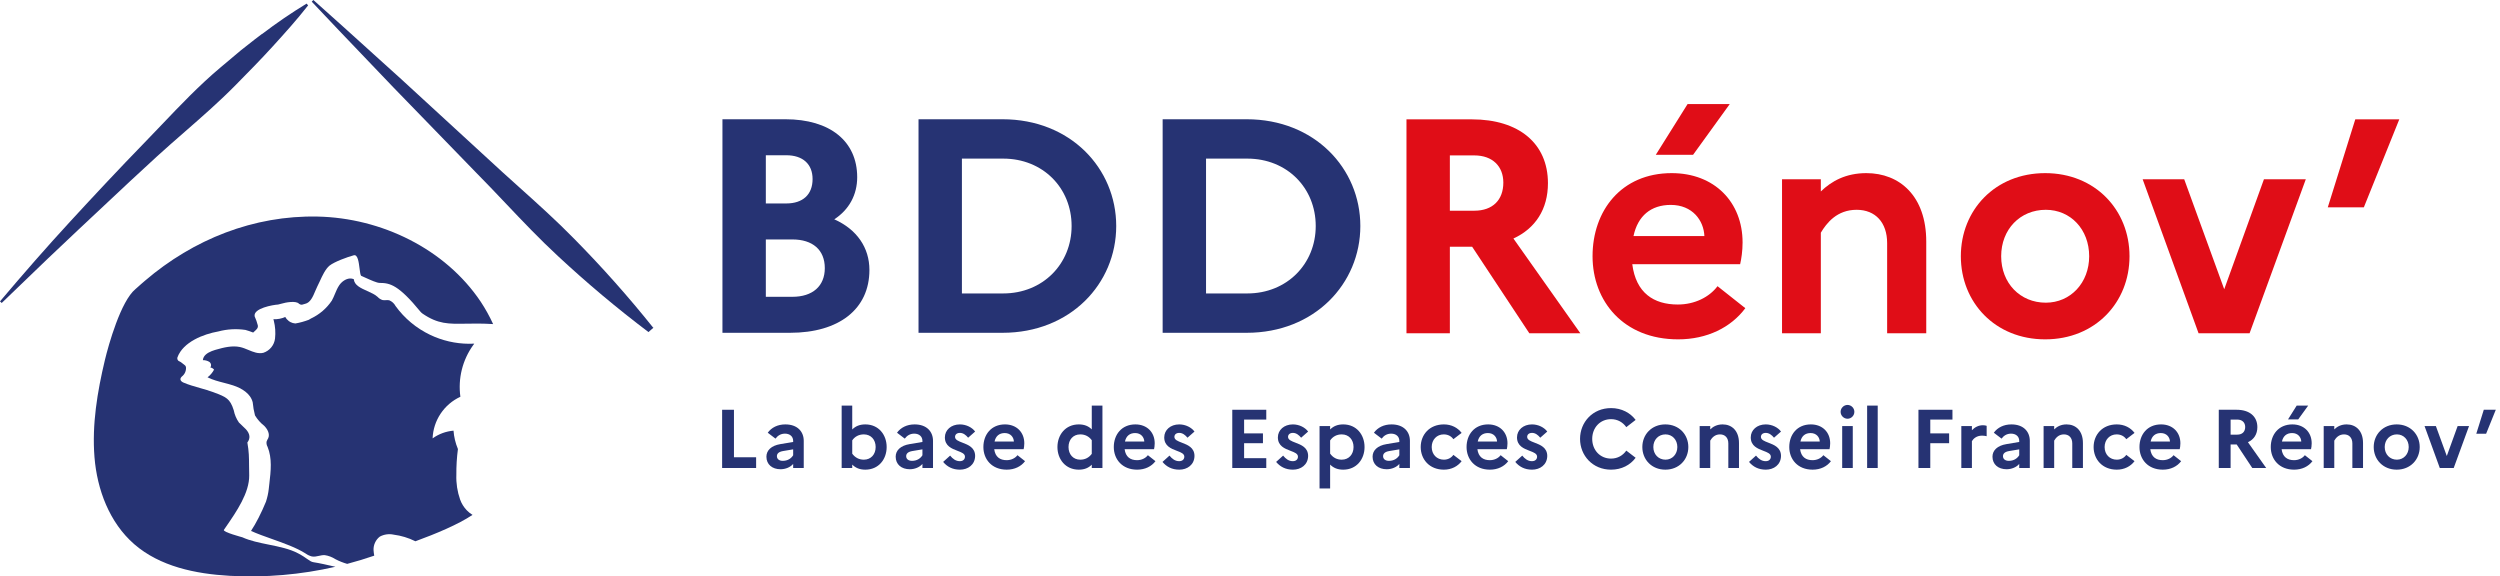 <svg id="bddrenov-complete-logo" viewBox="0 0 720 166" xmlns="http://www.w3.org/2000/svg">
  <path d="M405.064 95.973H417.56V71.069H423.984L440.44 95.973H455.136L435.864 68.693C442.2 65.789 445.808 60.245 445.808 52.765C445.808 41.325 437.448 34.373 423.896 34.373H405.064V95.973ZM424.6 44.757C429.88 44.757 432.96 47.925 432.96 52.589C432.96 57.605 429.88 60.685 424.6 60.685H417.56V44.757H424.6Z" fill="#E00D17"/>
  <path d="M487.607 44.581L498.167 29.973H486.023L476.871 44.581H487.607ZM502.655 88.757L494.647 82.421C492.271 85.589 488.047 87.701 483.207 87.701C476.255 87.701 471.151 84.357 470.095 76.085H501.159C501.511 74.589 501.863 72.301 501.863 69.837C501.863 58.221 493.767 49.861 481.447 49.861C466.927 49.861 458.655 60.685 458.655 73.797C458.655 86.733 467.543 97.733 483.295 97.733C491.655 97.733 498.519 94.301 502.655 88.757ZM481.183 59.013C487.431 59.013 490.687 63.501 490.863 67.989H470.447C471.679 62.181 475.463 59.013 481.183 59.013Z" fill="#E00D17"/>
  <path d="M513.224 95.973H524.4V67.021C526.072 64.205 529.064 60.421 534.696 60.421C540.152 60.421 543.496 64.117 543.496 70.013V95.973H554.76V69.573C554.76 56.461 547.104 49.861 537.512 49.861C531.616 49.861 527.48 52.149 524.4 55.141V51.621H513.224V95.973Z" fill="#E00D17"/>
  <path d="M589.011 49.861C574.579 49.861 564.723 60.509 564.723 73.797C564.723 87.085 574.579 97.733 589.011 97.733C603.443 97.733 613.299 87.085 613.299 73.797C613.299 60.509 603.443 49.861 589.011 49.861ZM589.187 87.173C581.795 87.173 576.339 81.541 576.339 73.797C576.339 66.053 581.795 60.421 589.187 60.421C596.315 60.421 601.683 66.053 601.683 73.797C601.683 81.453 596.315 87.173 589.187 87.173Z" fill="#E00D17"/>
  <path d="M617.081 51.621L633.185 95.973H647.881L664.073 51.621H652.017L640.577 83.301L629.049 51.621H617.081Z" fill="#E00D17"/>
  <path d="M680.785 59.717L690.993 34.373H678.321L670.401 59.717H680.785Z" fill="#E00D17"/>
  <path d="M165.42 68.829C173.399 76.92 180.953 85.418 188.05 94.289H188.08L188.18 94.388L186.76 95.636C177.7 88.793 168.998 81.488 160.69 73.752C155.431 68.892 150.512 63.706 145.583 58.51C142.715 55.486 139.843 52.458 136.9 49.491L113.23 25.1C110.703 22.448 108.171 19.802 105.639 17.157L105.637 17.154C100.334 11.614 95.032 6.074 89.78 0.479L90.25 0C95.984 5.089 101.671 10.237 107.36 15.386L107.364 15.391L107.366 15.393C110.079 17.848 112.792 20.304 115.51 22.753L140.51 45.717C143.425 48.437 146.394 51.102 149.363 53.768C154.829 58.675 160.295 63.583 165.42 68.829Z" fill="#263373"/>
  <path d="M96.599 163.231L96.57 163.224L96.568 163.224C94.271 162.697 91.912 162.155 90.34 161.93C89.668 161.828 89.248 161.53 88.557 161.041C87.962 160.62 87.168 160.056 85.84 159.354C83.416 158.07 80.408 157.46 77.409 156.852C74.717 156.306 72.031 155.761 69.78 154.732C69.78 154.732 64.09 153.224 64.48 152.605C64.695 152.289 64.918 151.966 65.144 151.637C68.121 147.314 71.853 141.891 71.77 136.89C71.735 135.799 71.731 134.857 71.728 133.984C71.718 131.807 71.711 130.053 71.24 127.445C72.15 126.247 72.04 124.969 70.81 123.612L70.596 123.411C70.002 122.855 69.39 122.282 68.81 121.685C68.073 120.626 67.566 119.426 67.32 118.16C66.251 114.764 65.106 114.333 61.595 113.01L61.38 112.929C60.241 112.501 58.942 112.132 57.628 111.759C55.965 111.286 54.278 110.807 52.86 110.193C52.04 109.844 51.58 109.175 52.38 108.436C52.775 108.133 53.09 107.738 53.297 107.285C53.504 106.833 53.598 106.337 53.57 105.84C53.566 105.713 53.533 105.589 53.474 105.477C53.416 105.364 53.332 105.267 53.23 105.191L52.1 104.303C51.991 104.217 51.87 104.149 51.74 104.103C51.621 104.071 51.51 104.015 51.413 103.94C51.316 103.865 51.236 103.771 51.175 103.664C51.115 103.557 51.076 103.44 51.061 103.318C51.047 103.196 51.056 103.073 51.09 102.955C52.72 98.452 58.66 96.206 62.88 95.457C65.422 94.779 68.077 94.63 70.68 95.017C71.438 95.228 72.183 95.481 72.911 95.776C73.052 95.635 73.201 95.502 73.347 95.372C73.888 94.892 74.389 94.447 74.25 93.7C74.023 92.813 73.718 91.947 73.34 91.114C72.87 88.768 78.69 87.789 80.08 87.709L81.22 87.42C82.13 87.13 85.32 86.501 86.13 87.5C86.684 87.868 86.954 87.779 87.368 87.644C87.514 87.595 87.678 87.541 87.88 87.5C89.393 87.179 90.141 85.384 90.789 83.829C90.989 83.349 91.179 82.891 91.38 82.508C91.624 82.043 91.869 81.51 92.126 80.95L92.126 80.949C92.858 79.354 93.688 77.544 94.88 76.517C96.36 75.349 100.06 74.021 101.88 73.522C103.04 73.204 103.327 75.504 103.555 77.342C103.678 78.327 103.784 79.18 104 79.425C104.356 79.583 104.72 79.748 105.084 79.912C106.819 80.697 108.548 81.479 109.35 81.479C112.31 81.479 114.78 82.058 121.08 89.756C121.262 89.971 121.47 90.162 121.7 90.325C126.134 93.36 129.175 93.308 134.17 93.221C136.331 93.183 138.857 93.139 142.019 93.337C140.999 91.102 139.806 88.95 138.45 86.9C128.24 71.655 109.8 62.749 91.45 62.37C73.1 61.99 55.73 68.899 41.77 80.84L40.61 81.839L40.03 82.358L39.03 83.246C34.79 86.711 31.25 99.35 30.21 103.694C28.03 112.839 26.46 122.274 27.21 131.649C27.96 141.024 31.53 150.508 38.64 156.708C46.05 163.158 56.3 165.275 66.12 165.834C76.371 166.4 86.632 165.518 96.599 163.231Z" fill="#263373"/>
  <path d="M130.614 124.029C128.457 124.215 126.374 124.975 124.59 126.247C124.688 123.708 125.487 121.246 126.899 119.132C128.311 117.017 130.28 115.334 132.59 114.267C131.864 109.005 133.195 103.672 136.295 99.371C136.392 99.237 136.49 99.103 136.59 98.971C136.07 98.998 135.55 99.01 135.031 99.006C131.174 98.977 127.365 98.101 123.875 96.433C119.915 94.541 116.493 91.69 113.92 88.139C113.528 87.389 112.884 86.802 112.1 86.481C111.78 86.406 111.455 86.426 111.13 86.446C110.805 86.466 110.48 86.486 110.16 86.411C109.622 86.24 109.14 85.93 108.76 85.513C108.012 84.818 106.895 84.318 105.777 83.817C103.911 82.981 102.043 82.145 101.891 80.403C101.904 80.409 101.917 80.415 101.93 80.421L101.89 80.391L101.891 80.403C101.533 80.247 101.16 80.187 100.786 80.205L100.765 80.207C99.59 80.274 98.416 81.111 97.72 82.128C97.189 82.903 96.828 83.769 96.465 84.638C96.192 85.293 95.918 85.949 95.57 86.571C94.078 88.802 92.003 90.583 89.57 91.723C89.361 91.858 89.147 91.984 88.928 92.102C87.719 92.556 86.399 92.942 85.07 93.159C84.565 93.128 84.07 92.99 83.62 92.751C83.47 92.669 83.326 92.577 83.189 92.475C82.764 92.159 82.413 91.753 82.16 91.284C81.088 91.77 79.916 91.992 78.74 91.933C78.782 92.079 78.821 92.225 78.858 92.373C79.279 94.044 79.398 95.778 79.21 97.494C79.1 98.427 78.725 99.31 78.13 100.039C77.535 100.767 76.744 101.311 75.85 101.607C74.355 101.961 72.947 101.374 71.525 100.78C70.74 100.453 69.951 100.124 69.14 99.95C66.883 99.465 64.468 100.057 62.208 100.709C62.176 100.717 62.145 100.726 62.115 100.735C62.101 100.739 62.088 100.743 62.075 100.747C62.007 100.767 61.939 100.787 61.871 100.808C61.574 100.899 61.271 101.002 60.974 101.121C59.693 101.633 58.522 102.428 58.43 103.724C59.065 103.713 59.691 103.875 60.24 104.193C60.373 104.272 60.486 104.382 60.57 104.512C60.66 104.642 60.724 104.788 60.76 104.942C60.79 105.093 60.79 105.249 60.76 105.401C60.727 105.554 60.666 105.699 60.58 105.83C61.003 105.9 61.384 106.124 61.65 106.459C61.193 107.323 60.551 108.077 59.77 108.666C61.267 109.416 62.879 109.833 64.49 110.249C65.387 110.481 66.284 110.713 67.16 111.002C69.61 111.811 72.16 113.328 72.78 115.874C72.894 117.145 73.115 118.404 73.44 119.638C74.133 120.79 75.031 121.805 76.09 122.633C77.03 123.582 77.79 124.969 77.25 126.197C77.056 126.513 76.895 126.847 76.77 127.196C76.699 127.71 76.801 128.234 77.06 128.684C78.418 132.004 77.995 135.658 77.579 139.249C77.517 139.782 77.456 140.315 77.4 140.844C77.276 142.022 76.998 143.242 76.608 144.463C75.278 147.72 73.677 150.832 72.32 152.855L72.384 152.884L72.35 152.935C74.111 153.728 76.168 154.459 78.278 155.209C81.742 156.439 85.348 157.72 88.02 159.414C88.565 159.808 89.179 160.096 89.83 160.263C90.502 160.389 91.174 160.24 91.848 160.091C92.397 159.969 92.948 159.847 93.5 159.873C94.598 160.035 95.648 160.43 96.58 161.032C97.674 161.604 98.817 162.059 99.99 162.396C102.612 161.705 105.211 160.917 107.781 160.031C107.682 159.498 107.615 158.958 107.58 158.416C107.55 157.672 107.701 156.932 108.02 156.259C108.328 155.583 108.799 154.993 109.39 154.542C110.613 153.883 112.033 153.685 113.39 153.983C115.536 154.261 117.621 154.892 119.56 155.85L119.636 155.887C125.604 153.691 131.893 151.083 136.084 148.287C135.477 147.916 134.918 147.468 134.42 146.954C133.58 146.076 132.933 145.032 132.52 143.889C131.71 141.599 131.34 139.177 131.43 136.751C131.408 134.265 131.56 131.784 131.883 129.324C131.161 127.583 130.742 125.815 130.614 124.029Z" fill="#263373"/>
  <path d="M75.47 9.764C74.118 10.753 72.811 11.787 71.505 12.822L71.504 12.822C70.792 13.386 70.08 13.95 69.36 14.507L63.42 19.499C57.386 24.575 51.945 30.283 46.507 35.987C44.843 37.733 43.18 39.478 41.5 41.204C34.33 48.572 27.31 56.09 20.35 63.648C13.39 71.206 6.62 78.953 0 86.801L0.49 87.26C2.041 85.768 3.591 84.274 5.139 82.781L5.141 82.779L5.143 82.777L5.144 82.776C10.982 77.148 16.814 71.524 22.74 65.994C25.127 63.767 27.504 61.533 29.881 59.301C34.974 54.518 40.062 49.738 45.23 45.028C47.849 42.64 50.517 40.311 53.184 37.984C58.234 33.576 63.278 29.174 67.97 24.391C71.57 20.747 75.16 17.093 78.62 13.289C82.08 9.485 85.53 5.661 88.74 1.548L88.3 1.038C83.873 3.735 79.591 6.661 75.47 9.804V9.764Z" fill="#263373"/>
  <path fill-rule="evenodd" clip-rule="evenodd" d="M227.512 95.846H208.064V34.345H226.192C239.04 34.345 246.872 40.671 246.872 51.038C246.872 56.046 244.584 60.351 240.272 63.163C246.784 66.062 250.392 71.334 250.392 77.747C250.392 88.993 241.68 95.846 227.512 95.846ZM234.024 51.565C234.024 47.26 231.208 44.712 226.456 44.712H220.56V58.594H226.456C231.208 58.594 234.024 56.046 234.024 51.565ZM237.544 77.22C237.544 71.948 234.024 68.961 228.216 68.961H220.56V85.479H228.216C234.024 85.479 237.544 82.404 237.544 77.22Z" fill="#263373"/>
  <path fill-rule="evenodd" clip-rule="evenodd" d="M288.735 95.846H264.535V34.345H288.735C308.271 34.345 321.471 48.49 321.471 65.096C321.471 81.701 308.271 95.846 288.735 95.846ZM308.623 65.096C308.623 54.113 300.351 45.679 288.911 45.679H277.031V84.512H288.911C300.351 84.512 308.623 75.99 308.623 65.096Z" fill="#263373"/>
  <path fill-rule="evenodd" clip-rule="evenodd" d="M334.842 95.846H359.042C378.578 95.846 391.778 81.701 391.778 65.096C391.778 48.49 378.578 34.345 359.042 34.345H334.842V95.846ZM359.218 45.679C370.658 45.679 378.93 54.113 378.93 65.096C378.93 75.99 370.658 84.512 359.218 84.512H347.338V45.679H359.218Z" fill="#263373"/>
  <path d="M532.087 120.598C533.167 120.598 534.055 119.688 534.055 118.61C534.055 117.531 533.167 116.621 532.087 116.621C531.007 116.621 530.095 117.531 530.095 118.61C530.095 119.688 531.007 120.598 532.087 120.598Z" fill="#263373"/>
  <path d="M530.551 134.784H533.599V122.707H530.551V134.784Z" fill="#263373"/>
  <path fill-rule="evenodd" clip-rule="evenodd" d="M249.213 122.228C253.053 122.228 255.357 125.223 255.357 128.745C255.357 132.268 253.053 135.263 249.213 135.263C247.557 135.263 246.381 134.736 245.445 133.801V134.784H242.397V116.812H245.445V123.689C246.381 122.755 247.557 122.228 249.213 122.228ZM252.189 128.745C252.189 126.637 250.845 125.103 248.781 125.103C247.365 125.103 246.189 125.726 245.445 126.828V130.662C246.261 131.788 247.413 132.387 248.781 132.387C250.845 132.387 252.189 130.854 252.189 128.745Z" fill="#263373"/>
  <path d="M207.972 134.784H217.764V131.693H211.38V118.011H207.972V134.784Z" fill="#263373"/>
  <path fill-rule="evenodd" clip-rule="evenodd" d="M224.806 135.143C226.222 135.143 227.662 134.544 228.43 133.61V134.784H231.478V126.972C231.478 124.312 229.678 122.228 226.174 122.228C223.966 122.228 222.19 123.138 221.11 124.624L223.342 126.325C223.99 125.439 224.902 124.888 226.078 124.888C227.47 124.888 228.43 125.702 228.43 126.972V127.284L224.734 127.907C222.142 128.338 220.726 129.704 220.726 131.525C220.726 133.753 222.382 135.143 224.806 135.143ZM223.75 131.381C223.75 130.638 224.278 130.111 225.55 129.896L228.43 129.416V131.118C227.83 132.076 226.822 132.723 225.43 132.723C224.398 132.723 223.75 132.196 223.75 131.381Z" fill="#263373"/>
  <path fill-rule="evenodd" clip-rule="evenodd" d="M262.035 135.143C263.451 135.143 264.891 134.544 265.659 133.61V134.784H268.707V126.972C268.707 124.312 266.907 122.228 263.403 122.228C261.195 122.228 259.419 123.138 258.339 124.624L260.571 126.325C261.219 125.439 262.131 124.888 263.307 124.888C264.699 124.888 265.659 125.702 265.659 126.972V127.284L261.963 127.907C259.371 128.338 257.955 129.704 257.955 131.525C257.955 133.753 259.611 135.143 262.035 135.143ZM260.979 131.381C260.979 130.638 261.507 130.111 262.779 129.896L265.659 129.416V131.118C265.059 132.076 264.051 132.723 262.659 132.723C261.627 132.723 260.979 132.196 260.979 131.381Z" fill="#263373"/>
  <path d="M276.469 135.263C274.309 135.263 272.773 134.4 271.621 133.034L273.637 131.213C274.381 132.148 275.269 132.819 276.421 132.819C277.405 132.819 277.909 132.244 277.909 131.525C277.909 130.653 276.92 130.277 275.76 129.836C274.115 129.21 272.125 128.453 272.125 125.966C272.125 123.833 273.925 122.228 276.445 122.228C278.293 122.228 279.973 123.114 280.837 124.288L278.821 126.062C278.197 125.295 277.405 124.672 276.469 124.672C275.509 124.672 275.053 125.199 275.053 125.822C275.053 126.673 276.039 127.05 277.197 127.492C278.843 128.122 280.837 128.885 280.837 131.333C280.789 133.873 278.749 135.263 276.469 135.263Z" fill="#263373"/>
  <path fill-rule="evenodd" clip-rule="evenodd" d="M295.215 132.819L293.031 131.094C292.383 131.956 291.231 132.531 289.911 132.531C288.015 132.531 286.623 131.621 286.335 129.368H294.807C294.903 128.961 294.999 128.338 294.999 127.667C294.999 124.504 292.791 122.228 289.431 122.228C285.471 122.228 283.215 125.175 283.215 128.745C283.215 132.268 285.639 135.263 289.935 135.263C292.215 135.263 294.087 134.328 295.215 132.819ZM289.359 124.72C291.063 124.72 291.951 125.942 291.999 127.164H286.431C286.767 125.582 287.799 124.72 289.359 124.72Z" fill="#263373"/>
  <path fill-rule="evenodd" clip-rule="evenodd" d="M310.686 135.263C306.87 135.263 304.542 132.268 304.542 128.745C304.542 125.223 306.87 122.228 310.686 122.228C312.318 122.228 313.494 122.731 314.43 123.665V116.812H317.502V134.784H314.43V133.825C313.494 134.76 312.318 135.263 310.686 135.263ZM311.118 125.103C309.054 125.103 307.734 126.637 307.734 128.745C307.734 130.854 309.054 132.387 311.118 132.387C312.486 132.387 313.614 131.812 314.43 130.71V126.78C313.614 125.678 312.486 125.103 311.118 125.103Z" fill="#263373"/>
  <path fill-rule="evenodd" clip-rule="evenodd" d="M332.772 132.819L330.588 131.094C329.94 131.956 328.788 132.531 327.468 132.531C325.572 132.531 324.18 131.621 323.892 129.368H332.364C332.46 128.961 332.556 128.338 332.556 127.667C332.556 124.504 330.348 122.228 326.988 122.228C323.028 122.228 320.772 125.175 320.772 128.745C320.772 132.268 323.196 135.263 327.492 135.263C329.772 135.263 331.644 134.328 332.772 132.819ZM326.916 124.72C328.62 124.72 329.508 125.942 329.556 127.164H323.988C324.324 125.582 325.356 124.72 326.916 124.72Z" fill="#263373"/>
  <path d="M339.643 135.263C337.483 135.263 335.947 134.4 334.795 133.034L336.811 131.213C337.555 132.148 338.443 132.819 339.595 132.819C340.579 132.819 341.083 132.244 341.083 131.525C341.083 130.653 340.094 130.277 338.934 129.836C337.288 129.21 335.299 128.453 335.299 125.966C335.299 123.833 337.099 122.228 339.619 122.228C341.467 122.228 343.147 123.114 344.011 124.288L341.995 126.062C341.371 125.295 340.579 124.672 339.643 124.672C338.683 124.672 338.227 125.199 338.227 125.822C338.227 126.673 339.212 127.05 340.37 127.492C342.016 128.122 344.011 128.885 344.011 131.333C343.963 133.873 341.923 135.263 339.643 135.263Z" fill="#263373"/>
  <path d="M354.896 134.784H364.688V131.956H358.304V127.643H363.728V124.816H358.304V120.838H364.688V118.011H354.896V134.784Z" fill="#263373"/>
  <path d="M372.372 135.263C370.212 135.263 368.676 134.4 367.524 133.034L369.54 131.213C370.284 132.148 371.172 132.819 372.324 132.819C373.308 132.819 373.812 132.244 373.812 131.525C373.812 130.653 372.823 130.277 371.663 129.836C370.017 129.21 368.028 128.453 368.028 125.966C368.028 123.833 369.828 122.228 372.348 122.228C374.196 122.228 375.876 123.114 376.74 124.288L374.724 126.062C374.1 125.295 373.308 124.672 372.372 124.672C371.412 124.672 370.956 125.199 370.956 125.822C370.956 126.673 371.941 127.05 373.099 127.492C374.746 128.122 376.74 128.885 376.74 131.333C376.692 133.873 374.652 135.263 372.372 135.263Z" fill="#263373"/>
  <path fill-rule="evenodd" clip-rule="evenodd" d="M380.029 140.678H383.077V133.801C384.013 134.736 385.189 135.263 386.845 135.263C390.685 135.263 392.989 132.268 392.989 128.745C392.989 125.223 390.685 122.228 386.845 122.228C385.189 122.228 384.013 122.755 383.077 123.689V122.707H380.029V140.678ZM386.413 125.103C388.477 125.103 389.821 126.637 389.821 128.745C389.821 130.854 388.477 132.387 386.413 132.387C385.021 132.387 383.893 131.788 383.077 130.638V126.852C383.845 125.726 384.997 125.103 386.413 125.103Z" fill="#263373"/>
  <path fill-rule="evenodd" clip-rule="evenodd" d="M403.009 133.61C402.241 134.544 400.801 135.143 399.385 135.143C396.961 135.143 395.305 133.753 395.305 131.525C395.305 129.704 396.721 128.338 399.313 127.907L403.009 127.284V126.972C403.009 125.702 402.049 124.888 400.657 124.888C399.481 124.888 398.569 125.439 397.921 126.325L395.689 124.624C396.769 123.138 398.545 122.228 400.753 122.228C404.257 122.228 406.057 124.312 406.057 126.972V134.784H403.009V133.61ZM400.129 129.896C398.857 130.111 398.329 130.638 398.329 131.381C398.329 132.196 398.977 132.723 400.009 132.723C401.401 132.723 402.409 132.076 403.009 131.118V129.416L400.129 129.896Z" fill="#263373"/>
  <path d="M415.836 132.387C413.796 132.387 412.332 130.878 412.332 128.745C412.332 126.637 413.796 125.103 415.788 125.103C417.036 125.103 417.996 125.654 418.572 126.493L420.948 124.672C419.82 123.186 418.044 122.228 415.836 122.228C411.66 122.228 409.164 125.223 409.164 128.745C409.164 132.268 411.66 135.263 415.836 135.263C418.044 135.263 419.82 134.304 420.948 132.819L418.572 130.998C417.996 131.836 417.036 132.387 415.836 132.387Z" fill="#263373"/>
  <path fill-rule="evenodd" clip-rule="evenodd" d="M432.186 131.094L434.37 132.819C433.242 134.328 431.37 135.263 429.09 135.263C424.794 135.263 422.37 132.268 422.37 128.745C422.37 125.175 424.626 122.228 428.586 122.228C431.946 122.228 434.154 124.504 434.154 127.667C434.154 128.338 434.058 128.961 433.962 129.368H425.49C425.778 131.621 427.17 132.531 429.066 132.531C430.386 132.531 431.538 131.956 432.186 131.094ZM431.154 127.164C431.106 125.942 430.218 124.72 428.514 124.72C426.954 124.72 425.922 125.582 425.586 127.164H431.154Z" fill="#263373"/>
  <path d="M436.393 133.034C437.545 134.4 439.081 135.263 441.241 135.263C443.521 135.263 445.561 133.873 445.609 131.333C445.609 128.885 443.614 128.122 441.968 127.492C440.81 127.05 439.825 126.673 439.825 125.822C439.825 125.199 440.281 124.672 441.241 124.672C442.177 124.672 442.969 125.295 443.593 126.062L445.609 124.288C444.745 123.114 443.065 122.228 441.217 122.228C438.697 122.228 436.897 123.833 436.897 125.966C436.897 128.453 438.886 129.21 440.531 129.836C441.691 130.277 442.681 130.653 442.681 131.525C442.681 132.244 442.177 132.819 441.193 132.819C440.041 132.819 439.153 132.148 438.409 131.213L436.393 133.034Z" fill="#263373"/>
  <path d="M458.558 126.397C458.558 129.608 460.814 132.076 463.982 132.076C465.902 132.076 467.414 131.141 468.374 129.776L471.062 131.836C469.526 133.921 467.03 135.263 463.982 135.263C458.678 135.263 455.054 131.189 455.054 126.397C455.054 121.605 458.678 117.531 463.982 117.531C467.03 117.531 469.526 118.897 471.062 120.934L468.374 123.019C467.414 121.653 465.902 120.718 463.982 120.718C460.814 120.718 458.558 123.186 458.558 126.397Z" fill="#263373"/>
  <path fill-rule="evenodd" clip-rule="evenodd" d="M479.617 122.228C475.681 122.228 472.993 125.127 472.993 128.745C472.993 132.364 475.681 135.263 479.617 135.263C483.553 135.263 486.241 132.364 486.241 128.745C486.241 125.127 483.553 122.228 479.617 122.228ZM479.665 132.387C477.649 132.387 476.161 130.854 476.161 128.745C476.161 126.637 477.649 125.103 479.665 125.103C481.609 125.103 483.073 126.637 483.073 128.745C483.073 130.83 481.609 132.387 479.665 132.387Z" fill="#263373"/>
  <path d="M492.549 134.784H489.501V122.707H492.549V123.665C493.389 122.851 494.517 122.228 496.125 122.228C498.741 122.228 500.829 124.025 500.829 127.595V134.784H497.757V127.715C497.757 126.11 496.845 125.103 495.357 125.103C493.821 125.103 493.005 126.134 492.549 126.9V134.784Z" fill="#263373"/>
  <path d="M503.714 133.034C504.866 134.4 506.402 135.263 508.562 135.263C510.842 135.263 512.882 133.873 512.93 131.333C512.93 128.885 510.936 128.122 509.29 127.492C508.132 127.05 507.146 126.673 507.146 125.822C507.146 125.199 507.602 124.672 508.562 124.672C509.498 124.672 510.29 125.295 510.914 126.062L512.93 124.288C512.066 123.114 510.386 122.228 508.538 122.228C506.018 122.228 504.218 123.833 504.218 125.966C504.218 128.453 506.208 129.21 507.853 129.836C509.013 130.277 510.002 130.653 510.002 131.525C510.002 132.244 509.498 132.819 508.514 132.819C507.362 132.819 506.474 132.148 505.73 131.213L503.714 133.034Z" fill="#263373"/>
  <path fill-rule="evenodd" clip-rule="evenodd" d="M525.124 131.094L527.308 132.819C526.18 134.328 524.308 135.263 522.028 135.263C517.732 135.263 515.308 132.268 515.308 128.745C515.308 125.175 517.564 122.228 521.524 122.228C524.884 122.228 527.092 124.504 527.092 127.667C527.092 128.338 526.996 128.961 526.9 129.368H518.428C518.716 131.621 520.108 132.531 522.004 132.531C523.324 132.531 524.476 131.956 525.124 131.094ZM524.092 127.164C524.044 125.942 523.156 124.72 521.452 124.72C519.892 124.72 518.86 125.582 518.524 127.164H524.092Z" fill="#263373"/>
  <path d="M540.782 134.784H537.734V116.812H540.782V134.784Z" fill="#263373"/>
  <path d="M552.514 134.784H555.922V127.643H561.346V124.816H555.922V120.838H562.306V118.011H552.514V134.784Z" fill="#263373"/>
  <path d="M567.909 134.784H564.861V122.707H567.909V123.905C568.701 123.09 569.733 122.467 571.101 122.467C571.509 122.467 571.869 122.539 572.157 122.635V125.63C571.773 125.534 571.365 125.463 570.813 125.463C569.325 125.463 568.365 126.277 567.909 127.044V134.784Z" fill="#263373"/>
  <path fill-rule="evenodd" clip-rule="evenodd" d="M577.913 135.143C579.329 135.143 580.769 134.544 581.537 133.61V134.784H584.585V126.972C584.585 124.312 582.785 122.228 579.281 122.228C577.073 122.228 575.297 123.138 574.217 124.624L576.449 126.325C577.097 125.439 578.009 124.888 579.185 124.888C580.577 124.888 581.537 125.702 581.537 126.972V127.284L577.841 127.907C575.249 128.338 573.833 129.704 573.833 131.525C573.833 133.753 575.489 135.143 577.913 135.143ZM576.857 131.381C576.857 130.638 577.385 130.111 578.657 129.896L581.537 129.416V131.118C580.937 132.076 579.929 132.723 578.537 132.723C577.505 132.723 576.857 132.196 576.857 131.381Z" fill="#263373"/>
  <path d="M591.604 134.784H588.556V122.707H591.604V123.665C592.444 122.851 593.572 122.228 595.18 122.228C597.796 122.228 599.884 124.025 599.884 127.595V134.784H596.812V127.715C596.812 126.11 595.9 125.103 594.412 125.103C592.876 125.103 592.06 126.134 591.604 126.9V134.784Z" fill="#263373"/>
  <path d="M609.633 132.387C607.593 132.387 606.129 130.878 606.129 128.745C606.129 126.637 607.593 125.103 609.585 125.103C610.833 125.103 611.793 125.654 612.369 126.493L614.745 124.672C613.617 123.186 611.841 122.228 609.633 122.228C605.457 122.228 602.961 125.223 602.961 128.745C602.961 132.268 605.457 135.263 609.633 135.263C611.841 135.263 613.617 134.304 614.745 132.819L612.369 130.998C611.793 131.836 610.833 132.387 609.633 132.387Z" fill="#263373"/>
  <path fill-rule="evenodd" clip-rule="evenodd" d="M625.983 131.094L628.167 132.819C627.039 134.328 625.167 135.263 622.887 135.263C618.591 135.263 616.167 132.268 616.167 128.745C616.167 125.175 618.423 122.228 622.383 122.228C625.743 122.228 627.951 124.504 627.951 127.667C627.951 128.338 627.855 128.961 627.759 129.368H619.287C619.575 131.621 620.967 132.531 622.863 132.531C624.183 132.531 625.335 131.956 625.983 131.094ZM624.951 127.164C624.903 125.942 624.015 124.72 622.311 124.72C620.751 124.72 619.719 125.582 619.383 127.164H624.951Z" fill="#263373"/>
  <path fill-rule="evenodd" clip-rule="evenodd" d="M639.007 134.784H642.415V128.003H644.167L648.655 134.784H652.663L647.407 127.356C649.135 126.565 650.119 125.055 650.119 123.019C650.119 119.904 647.839 118.011 644.143 118.011H639.007V134.784ZM644.335 120.838C645.775 120.838 646.615 121.701 646.615 122.971C646.615 124.336 645.775 125.175 644.335 125.175H642.415V120.838H644.335Z" fill="#263373"/>
  <path d="M664.758 116.812L661.878 120.79H658.95L661.446 116.812H664.758Z" fill="#263373"/>
  <path fill-rule="evenodd" clip-rule="evenodd" d="M663.798 131.094L665.982 132.819C664.854 134.328 662.982 135.263 660.702 135.263C656.406 135.263 653.982 132.268 653.982 128.745C653.982 125.175 656.238 122.228 660.198 122.228C663.558 122.228 665.766 124.504 665.766 127.667C665.766 128.338 665.67 128.961 665.574 129.368H657.102C657.39 131.621 658.782 132.531 660.678 132.531C661.998 132.531 663.15 131.956 663.798 131.094ZM662.766 127.164C662.718 125.942 661.83 124.72 660.126 124.72C658.566 124.72 657.534 125.582 657.198 127.164H662.766Z" fill="#263373"/>
  <path d="M669.225 134.784H672.273V126.9C672.729 126.134 673.545 125.103 675.081 125.103C676.569 125.103 677.481 126.11 677.481 127.715V134.784H680.553V127.595C680.553 124.025 678.465 122.228 675.849 122.228C674.241 122.228 673.113 122.851 672.273 123.665V122.707H669.225V134.784Z" fill="#263373"/>
  <path fill-rule="evenodd" clip-rule="evenodd" d="M683.63 128.745C683.63 125.127 686.318 122.228 690.254 122.228C694.19 122.228 696.878 125.127 696.878 128.745C696.878 132.364 694.19 135.263 690.254 135.263C686.318 135.263 683.63 132.364 683.63 128.745ZM686.798 128.745C686.798 130.854 688.286 132.387 690.302 132.387C692.246 132.387 693.71 130.83 693.71 128.745C693.71 126.637 692.246 125.103 690.302 125.103C688.286 125.103 686.798 126.637 686.798 128.745Z" fill="#263373"/>
  <path d="M702.661 134.784H706.669L711.085 122.707H707.797L704.677 131.333L701.533 122.707H698.269L702.661 134.784Z" fill="#263373"/>
  <path d="M718.787 118.011L716.003 124.911H713.171L715.331 118.011H718.787Z" fill="#263373"/>

</svg>
